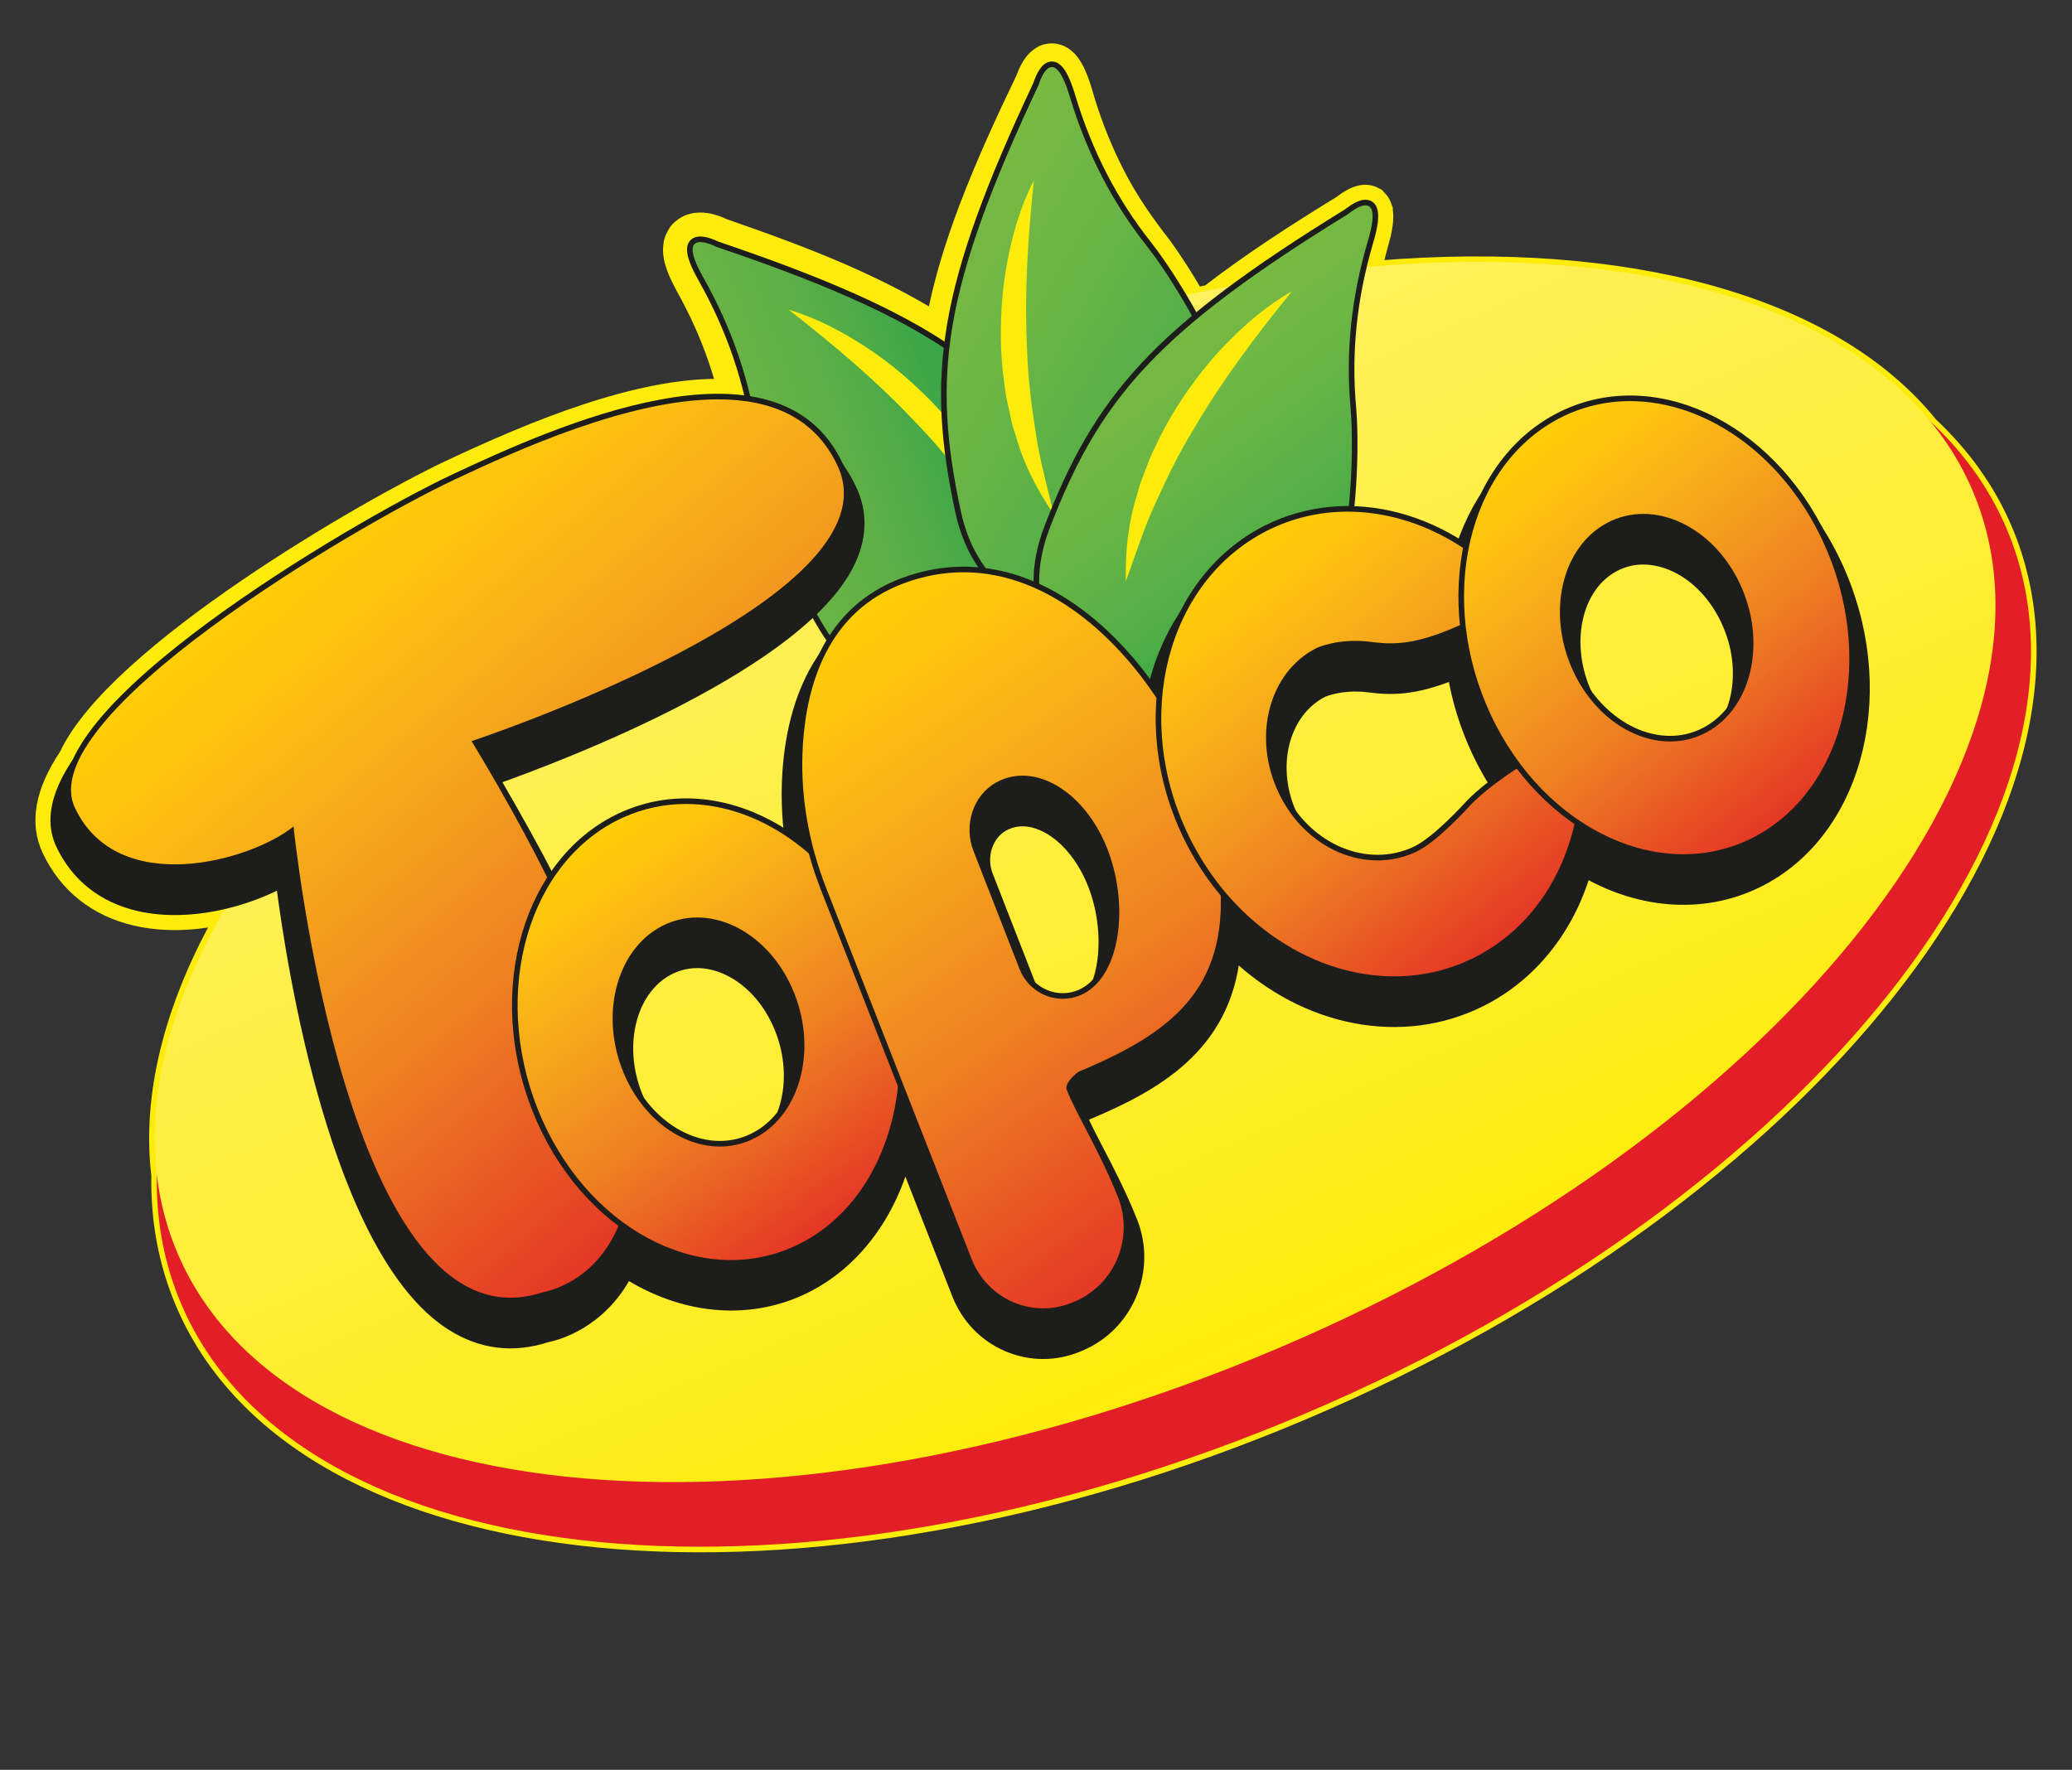 <svg version="1.1" id="Layer_1" xmlns="http://www.w3.org/2000/svg" xmlns:xlink="http://www.w3.org/1999/xlink" x="0px" y="0px"
	 viewBox="0 0 556 475">
<rect x="0" y="0" width="556" height="475" fill="#333333" stroke="none"/>
<g>
	<g>
		<path fill="#FDEC09" d="M538.472,141.939c-4.564-10.753-11.394-20.178-20.053-28.326c-26.76-33.113-82.212-47.649-148.904-42.162
			c0.39-1.573,0.807-3.159,1.245-4.794c0.341-1.249,0.679-2.502,1.002-3.758l0.198-1.04c0.171-0.904,0.366-1.934,0.39-2.953
			c0.052-0.912,0.02-1.695-0.098-2.436v-0.483l-0.216-0.477c-0.107-0.397-0.246-0.762-0.399-1.071
			c-0.164-0.352-0.365-0.689-0.529-0.912l-1.211-1.371l-0.317-0.135c-0.319-0.209-0.65-0.379-0.984-0.505
			c-0.859-0.348-2.244-0.658-4.028-0.181l-0.303,0.084c-0.491,0.149-0.96,0.331-1.409,0.536l-0.341,0.188
			c-0.525,0.264-1.026,0.552-1.451,0.831l-0.32,0.215c-0.529,0.362-0.963,0.693-1.224,0.898
			c-11.69,7.167-23.929,15.012-35.522,23.932c-0.924,0.188-1.839,0.352-2.765,0.546c-2.721-4.675-5.504-9.007-8.492-13.157
			c-4.948-6.318-8.586-11.731-11.45-17.037c-3.159-5.841-5.882-12.162-8.12-18.87c-0.424-1.187-0.775-2.397-1.134-3.615
			c-0.65-2.222-1.325-4.522-2.462-6.982c-0.457-0.915-1.104-2.122-2.124-3.298l-0.702-0.658c-0.427-0.383-1.284-1.148-2.662-1.52
			c-0.907-0.299-1.815-0.372-2.719-0.219c-0.951,0.111-1.831,0.431-2.408,0.835c-1.983,1.179-2.926,2.8-3.563,3.903
			c-0.497,0.94-0.911,1.889-1.259,2.895c-4.898,10.172-10.531,22.241-15.308,34.852c-3.959,10.431-6.763,19.946-8.513,28.901
			c-6.954-4.21-14.692-8.173-23.493-12.034c-11.039-4.84-22.426-8.886-32.261-12.302c-1.312-0.619-2.422-1.023-3.573-1.312
			c-0.495-0.139-1.047-0.25-1.437-0.285c-0.71-0.118-1.357-0.15-2-0.115l-1.18,0.098c-0.341,0.063-0.706,0.156-1.061,0.257
			c-1.312,0.327-2.39,1.068-3.103,1.684c-1.131,0.905-1.642,1.966-1.948,2.609l-0.22,0.456c-0.428,0.998-0.501,1.785-0.546,2.258
			l4.011,0.368l-4.053,0.011c-0.118,1.204,0.035,2.081,0.136,2.658l0.181,1.013c0.404,1.499,0.884,2.834,1.381,3.892
			c0.762,1.702,1.607,3.257,2.355,4.624l0.658,1.214c0.912,1.712,1.781,3.444,2.613,5.187c2.831,5.942,5.093,12.086,6.815,18.303
			c-22.572-0.344-50.341,11.057-73.414,21.932c-22.005,10.368-89.768,49.44-102.769,77.411c-6.527,9.714-8.076,18.38-4.6,25.772
			c4.589,9.746,12.737,16.202,23.57,18.683c7.393,1.694,15.099,1.36,22.238-0.049c-13.088,23.636-19.075,47.06-16.515,68.502
			c-0.201,12.016,1.882,23.588,6.492,34.453c31.294,73.723,166.328,86.943,301.606,29.518
			C485.473,321.981,569.766,215.666,538.472,141.939"/>
		<path fill="none" stroke="#FDEC09" stroke-width="3" stroke-linejoin="round" stroke-miterlimit="10" d="M538.472,141.939
			c-4.564-10.753-11.394-20.178-20.053-28.326c-26.76-33.113-82.212-47.649-148.904-42.162c0.39-1.573,0.807-3.159,1.245-4.794
			c0.341-1.249,0.679-2.502,1.002-3.758l0.198-1.04c0.171-0.904,0.366-1.934,0.39-2.953c0.052-0.912,0.02-1.695-0.098-2.436v-0.483
			l-0.216-0.477c-0.107-0.397-0.246-0.762-0.399-1.071c-0.164-0.352-0.365-0.689-0.529-0.912l-1.211-1.371l-0.317-0.135
			c-0.319-0.209-0.65-0.379-0.984-0.505c-0.859-0.348-2.244-0.658-4.028-0.181l-0.303,0.084c-0.491,0.149-0.96,0.331-1.409,0.536
			l-0.341,0.188c-0.525,0.264-1.026,0.552-1.451,0.831l-0.32,0.215c-0.529,0.362-0.963,0.693-1.224,0.898
			c-11.69,7.167-23.929,15.012-35.522,23.932c-0.924,0.188-1.839,0.352-2.765,0.546c-2.721-4.675-5.504-9.007-8.492-13.157
			c-4.948-6.318-8.586-11.731-11.45-17.037c-3.159-5.841-5.882-12.162-8.12-18.87c-0.424-1.187-0.775-2.397-1.134-3.615
			c-0.65-2.222-1.325-4.522-2.462-6.982c-0.457-0.915-1.104-2.122-2.124-3.298l-0.702-0.658c-0.427-0.383-1.284-1.148-2.662-1.52
			c-0.907-0.299-1.815-0.372-2.719-0.219c-0.951,0.111-1.831,0.431-2.408,0.835c-1.983,1.179-2.926,2.8-3.563,3.903
			c-0.497,0.94-0.911,1.889-1.259,2.895c-4.898,10.172-10.531,22.241-15.308,34.852c-3.959,10.431-6.763,19.946-8.513,28.901
			c-6.954-4.21-14.692-8.173-23.493-12.034c-11.039-4.84-22.426-8.886-32.261-12.302c-1.312-0.619-2.422-1.023-3.573-1.312
			c-0.495-0.139-1.047-0.25-1.437-0.285c-0.71-0.118-1.357-0.15-2-0.115l-1.18,0.098c-0.341,0.063-0.706,0.156-1.061,0.257
			c-1.312,0.327-2.39,1.068-3.103,1.684c-1.131,0.905-1.642,1.966-1.948,2.609l-0.22,0.456c-0.428,0.998-0.501,1.785-0.546,2.258
			l4.011,0.368l-4.053,0.011c-0.118,1.204,0.035,2.081,0.136,2.658l0.181,1.013c0.404,1.499,0.884,2.834,1.381,3.892
			c0.762,1.702,1.607,3.257,2.355,4.624l0.658,1.214c0.912,1.712,1.781,3.444,2.613,5.187c2.831,5.942,5.093,12.086,6.815,18.303
			c-22.572-0.344-50.341,11.057-73.414,21.932c-22.005,10.368-89.768,49.44-102.769,77.411c-6.527,9.714-8.076,18.38-4.6,25.772
			c4.589,9.746,12.737,16.202,23.57,18.683c7.393,1.694,15.099,1.36,22.238-0.049c-13.088,23.636-19.075,47.06-16.515,68.502
			c-0.201,12.016,1.882,23.588,6.492,34.453c31.294,73.723,166.328,86.943,301.606,29.518
			C485.473,321.981,569.766,215.666,538.472,141.939z"/>
		<path fill-rule="evenodd" clip-rule="evenodd" fill="#E21F26" d="M538.472,141.939c31.294,73.727-52.999,180.042-188.272,237.462
			c-135.278,57.421-270.312,44.205-301.606-29.518c-31.297-73.728,52.999-180.046,188.277-237.467
			C372.141,54.995,507.179,68.212,538.472,141.939"/>
	</g>
	<g>
		<defs>
			<path id="SVGID_1_" d="M396.364,70.287c-48.619,0-105.312,11.725-162.159,35.855C101.172,162.609,17.63,265.647,47.612,336.281
				c29.982,70.638,162.136,82.121,295.169,25.65c133.034-56.467,216.574-159.505,186.593-230.142
				C512.203,91.34,461.54,70.288,396.385,70.287C396.377,70.287,396.372,70.287,396.364,70.287"/>
		</defs>
		<clipPath id="SVGID_2_">
			<use xlink:href="#SVGID_1_"  overflow="visible"/>
		</clipPath>
		
			<linearGradient id="SVGID_3_" gradientUnits="userSpaceOnUse" x1="278.86" y1="239.085" x2="279.86" y2="239.085" gradientTransform="matrix(112.652 254.124 -254.124 112.652 29571.533 -97689.477)">
			<stop  offset="0" style="stop-color:#FEF160"/>
			<stop  offset="0.018" style="stop-color:#FEF160"/>
			<stop  offset="0.04" style="stop-color:#FEF15E"/>
			<stop  offset="0.669" style="stop-color:#FEED2C"/>
			<stop  offset="1" style="stop-color:#FDEC0A"/>
		</linearGradient>
		<polygon clip-path="url(#SVGID_2_)" fill="url(#SVGID_3_)" points="-111.343,127.46 106.601,619.106 688.328,361.229 
			470.384,-130.417 		"/>
	</g>
	<g>
		<path fill-rule="evenodd" clip-rule="evenodd" fill="#1D1D1B" d="M258.582,192.95c11.717-0.351,22.321-6.951,28.977-16.598
			c7.372-10.688,13.954-27.554,1.652-45.805c-20.703-30.722-39.528-44.861-97.019-64.305c0,0-11.501-6.019-3.51,8.147
			c7.988,14.17,12.671,28.399,14.602,42.684C204.974,129.574,219.071,194.133,258.582,192.95"/>
		<path fill="none" stroke="#1D1D1B" stroke-width="3" stroke-linejoin="round" stroke-miterlimit="10" d="M258.582,192.95
			c11.717-0.351,22.321-6.951,28.977-16.598c7.372-10.688,13.954-27.554,1.652-45.805c-20.703-30.722-39.528-44.861-97.019-64.305
			c0,0-11.501-6.019-3.51,8.147c7.988,14.17,12.671,28.399,14.602,42.684C204.974,129.574,219.071,194.133,258.582,192.95z"/>
	</g>
	<g>
		<defs>
			<path id="SVGID_4_" d="M188.682,74.392c7.991,14.166,12.67,28.395,14.602,42.681c1.69,12.5,15.784,77.06,55.298,75.877
				c11.718-0.352,22.321-6.948,28.977-16.599c7.372-10.687,13.953-27.557,1.652-45.804c-20.707-30.723-39.528-44.859-97.019-64.306
				c0,0-2.424-1.27-4.276-1.27C185.739,64.971,184.361,66.731,188.682,74.392"/>
		</defs>
		<clipPath id="SVGID_5_">
			<use xlink:href="#SVGID_4_"  overflow="visible"/>
		</clipPath>
		
			<linearGradient id="SVGID_6_" gradientUnits="userSpaceOnUse" x1="272.728" y1="234.157" x2="273.728" y2="234.157" gradientTransform="matrix(75.448 -27.461 -27.461 -75.448 -13937.329 25297.801)">
			<stop  offset="0" style="stop-color:#6AB445"/>
			<stop  offset="0.299" style="stop-color:#5DAF46"/>
			<stop  offset="0.821" style="stop-color:#30A349"/>
			<stop  offset="0.995" style="stop-color:#0F9F49"/>
			<stop  offset="1" style="stop-color:#0F9F49"/>
		</linearGradient>
		<polygon clip-path="url(#SVGID_5_)" fill="url(#SVGID_6_)" points="142.849,80.08 287.808,27.319 343.024,179.024 
			198.065,231.785 		"/>
	</g>
	<g>
		<g>
			<defs>
				<rect id="SVGID_7_" x="211.638" y="83.12" width="60.851" height="65.904"/>
			</defs>
			<clipPath id="SVGID_8_">
				<use xlink:href="#SVGID_7_"  overflow="visible"/>
			</clipPath>
			<g clip-path="url(#SVGID_8_)">
				<defs>
					<rect id="SVGID_9_" x="211.64" y="83.121" width="60.848" height="65.903"/>
				</defs>
				<clipPath id="SVGID_10_">
					<use xlink:href="#SVGID_9_"  overflow="visible"/>
				</clipPath>
				<path clip-path="url(#SVGID_10_)" fill="#FDEC09" d="M211.638,83.12c7.466,2.223,14.421,5.887,20.919,10.159
					c6.527,4.269,12.473,9.403,17.921,15.029c2.706,2.832,5.173,5.887,7.598,8.962c1.169,1.573,2.209,3.249,3.312,4.864l1.625,2.445
					l1.402,2.592c3.98,6.742,6.53,14.292,8.075,21.852c-4.262-6.537-7.995-13.005-12.636-18.908
					c-4.502-5.95-9.195-11.711-14.417-17.016C235.229,102.241,223.818,92.618,211.638,83.12"/>
			</g>
		</g>
		<path fill-rule="evenodd" clip-rule="evenodd" fill="#1D1D1B" d="M324.041,158.401c-8.374,8.2-20.484,11.269-32.049,9.379
			c-12.816-2.097-29.533-9.045-34.16-30.559c-7.793-36.223-4.933-59.588,20.902-114.501c0,0,3.632-12.465,8.308,3.114
			c4.672,15.579,11.686,28.82,20.641,40.113C315.52,75.831,352.283,130.739,324.041,158.401"/>
		<path fill="none" stroke="#1D1D1B" stroke-width="3" stroke-linejoin="round" stroke-miterlimit="10" d="M324.041,158.401
			c-8.374,8.2-20.484,11.269-32.049,9.379c-12.816-2.097-29.533-9.045-34.16-30.559c-7.793-36.223-4.933-59.588,20.902-114.501
			c0,0,3.632-12.465,8.308,3.114c4.672,15.579,11.686,28.82,20.641,40.113C315.52,75.831,352.283,130.739,324.041,158.401z"/>
	</g>
	<g>
		<defs>
			<path id="SVGID_11_" d="M278.733,22.719c-25.836,54.912-28.691,78.281-20.902,114.5c4.627,21.514,21.343,28.466,34.16,30.56
				c11.567,1.893,23.675-1.176,32.052-9.375c28.243-27.666-8.524-82.572-16.361-92.456c-8.955-11.295-15.969-24.537-20.642-40.116
				c-1.798-5.991-3.44-7.835-4.783-7.835C280.106,18.001,278.733,22.719,278.733,22.719"/>
		</defs>
		<clipPath id="SVGID_12_">
			<use xlink:href="#SVGID_11_"  overflow="visible"/>
		</clipPath>
		
			<linearGradient id="SVGID_13_" gradientUnits="userSpaceOnUse" x1="277.388" y1="242.07" x2="278.388" y2="242.07" gradientTransform="matrix(94.146 54.355 -54.355 94.146 -12703.928 -37801.086)">
			<stop  offset="0" style="stop-color:#76B943"/>
			<stop  offset="0.005" style="stop-color:#76B943"/>
			<stop  offset="0.254" style="stop-color:#6DB644"/>
			<stop  offset="0.636" style="stop-color:#53AE47"/>
			<stop  offset="1" style="stop-color:#1EA64A"/>
		</linearGradient>
		<polygon clip-path="url(#SVGID_12_)" fill="url(#SVGID_13_)" points="184.365,131.753 326.725,213.945 417.963,55.916 
			275.603,-26.276 		"/>
	</g>
	<g>
		<g>
			<defs>
				<rect id="SVGID_14_" x="268.57" y="48.432" width="14.174" height="89.542"/>
			</defs>
			<clipPath id="SVGID_15_">
				<use xlink:href="#SVGID_14_"  overflow="visible"/>
			</clipPath>
			<g clip-path="url(#SVGID_15_)">
				<defs>
					<rect id="SVGID_16_" x="268.574" y="48.433" width="14.17" height="89.542"/>
				</defs>
				<clipPath id="SVGID_17_">
					<use xlink:href="#SVGID_16_"  overflow="visible"/>
				</clipPath>
				<path clip-path="url(#SVGID_17_)" fill="#FDEC09" d="M277.421,48.432c-1.6,15.367-2.571,30.257-1.819,45.14
					c0.201,7.442,1.102,14.821,2.268,22.189c1.04,7.435,3.111,14.612,4.87,22.21c-4.376-6.349-8.05-13.422-10.155-20.964
					l-0.894-2.808l-0.637-2.863c-0.396-1.917-0.886-3.827-1.207-5.761c-0.539-3.879-1.033-7.776-1.197-11.69
					c-0.278-7.824,0.146-15.669,1.594-23.333C271.67,62.908,273.848,55.355,277.421,48.432"/>
			</g>
		</g>
		<path fill-rule="evenodd" clip-rule="evenodd" fill="#1D1D1B" d="M325.478,195.734c-11.498,2.279-23.31-1.784-31.955-9.699
			c-9.574-8.771-19.761-23.738-11.853-44.274c13.311-34.574,28.496-52.568,80.177-84.376c0,0,9.866-8.437,5.25,7.16
			c-4.62,15.593-6.005,30.514-4.689,44.868C363.555,121.972,364.254,188.049,325.478,195.734"/>
		<path fill="none" stroke="#1D1D1B" stroke-width="3" stroke-linejoin="round" stroke-miterlimit="10" d="M325.478,195.734
			c-11.498,2.279-23.31-1.784-31.955-9.699c-9.574-8.771-19.761-23.738-11.853-44.274c13.311-34.574,28.496-52.568,80.177-84.376
			c0,0,9.866-8.437,5.25,7.16c-4.62,15.593-6.005,30.514-4.689,44.868C363.555,121.972,364.254,188.049,325.478,195.734z"/>
	</g>
	<g>
		<defs>
			<path id="SVGID_18_" d="M361.846,57.387c-51.681,31.808-66.863,49.799-80.174,84.373c-7.911,20.54,2.279,35.506,11.853,44.276
				c8.642,7.916,20.456,11.976,31.954,9.697c38.778-7.685,38.079-73.759,36.93-86.322c-1.315-14.353,0.067-29.275,4.686-44.868
				c2.221-7.49,1.097-9.435-0.67-9.435C364.511,55.108,361.846,57.387,361.846,57.387"/>
		</defs>
		<clipPath id="SVGID_19_">
			<use xlink:href="#SVGID_18_"  overflow="visible"/>
		</clipPath>
		
			<linearGradient id="SVGID_20_" gradientUnits="userSpaceOnUse" x1="279.426" y1="242.617" x2="280.426" y2="242.617" gradientTransform="matrix(56.536 75.558 -75.558 56.536 2835.755 -34729.414)">
			<stop  offset="0" style="stop-color:#76B943"/>
			<stop  offset="0.248" style="stop-color:#6DB644"/>
			<stop  offset="0.627" style="stop-color:#53AE47"/>
			<stop  offset="0.99" style="stop-color:#1EA64A"/>
			<stop  offset="1" style="stop-color:#1EA64A"/>
		</linearGradient>
		<polygon clip-path="url(#SVGID_19_)" fill="url(#SVGID_20_)" points="205.212,106.399 308.057,243.848 437.865,146.721 
			335.02,9.272 		"/>
	</g>
	<g>
		<g>
			<defs>
				<rect id="SVGID_21_" x="302.076" y="78.185" width="44.598" height="77.845"/>
			</defs>
			<clipPath id="SVGID_22_">
				<use xlink:href="#SVGID_21_"  overflow="visible"/>
			</clipPath>
			<g clip-path="url(#SVGID_22_)">
				<defs>
					<rect id="SVGID_23_" x="302.077" y="78.187" width="44.597" height="77.843"/>
				</defs>
				<clipPath id="SVGID_24_">
					<use xlink:href="#SVGID_23_"  overflow="visible"/>
				</clipPath>
				<path clip-path="url(#SVGID_24_)" fill="#FDEC09" d="M346.672,78.185c-9.748,11.982-18.718,23.912-26.235,36.78
					c-3.908,6.335-7.188,13.005-10.249,19.81c-3.202,6.791-5.397,13.93-8.085,21.253c-0.185-7.713,0.608-15.642,2.981-23.104
					l0.786-2.839l1.036-2.748c0.717-1.82,1.354-3.685,2.144-5.48c1.673-3.542,3.395-7.069,5.399-10.433
					c4.053-6.704,8.702-13.036,14.108-18.658C333.935,87.151,339.895,82.022,346.672,78.185"/>
			</g>
		</g>
		<path fill="#1D1D1B" d="M492.695,151.378c-8.437-17.973-22.756-31.461-39.288-37.007c-12.734-4.272-25.888-3.381-37.052,2.498
			c-12.017,6.336-20.926,18.102-25.007,32.794c-17.207-9.971-36.707-11.077-53.159-2.756c-15.058,7.612-25.494,22.088-29.137,39.828
			c-15.924-20.457-40.468-36.095-67.924-25.901c-17.861,6.63-28.128,22.773-29.693,46.688c-0.456,7.003-0.066,14.097,1.169,21.204
			c-14.877-9.703-32.118-11.682-47.057-4.923c-6.628,2.999-12.528,7.637-17.333,13.586c-4.613-9.007-9.856-18.463-15.658-28.232
			c18.445-6.53,83.69-31.321,95.832-59.248c2.756-6.331,2.79-12.51,0.101-18.355c-3.935-8.554-10.329-14.497-19.006-17.659
			c-24.186-8.816-60.43,5.671-89.306,19.277c-1.211,0.567-119.323,60.246-103.72,93.404c4.04,8.586,11.238,14.281,20.822,16.473
			c13.544,3.104,28.747-1.197,38.241-6.297c2.93,22.962,14.8,98.933,45.422,118.704c8.006,5.174,16.7,6.287,25.836,3.305
			c2.379-0.466,14.354-3.448,21.454-17.044c14.828,9.411,31.882,11.161,46.473,4.561c13.564-6.14,23.633-18.96,28.089-35.013
			l14.167,36.148c2.467,6.297,7.216,11.213,13.363,13.845c3.089,1.323,6.342,1.984,9.598,1.984c3.124,0,6.259-0.612,9.244-1.833
			l0.504-0.206c12.953-5.298,19.267-20.265,14.063-33.36c-2.874-7.236-6.377-13.971-9.189-19.378
			c-1.708-3.284-3.221-6.189-4.104-8.284c0.27-0.305,0.646-0.671,1.054-0.988c18.206-7.622,37.197-17.94,39.81-43.107
			c18.922,18.01,44.955,23.266,66.268,12.5c13.359-6.753,23.289-19.166,27.839-34.551c15.545,8.886,32.883,9.759,47.345,2.147
			C499.163,222.269,508.107,184.226,492.695,151.378 M199.972,310.281c-4.304,1.955-9.109,1.966-13.885,0.042
			c-6.596-2.661-12.145-8.625-15.224-16.359c-5.563-13.971-1.336-29.296,9.414-34.164c2.174-0.98,4.471-1.474,6.822-1.474
			c2.321,0,4.697,0.479,7.066,1.436c6.596,2.659,12.145,8.621,15.224,16.355C214.952,290.089,210.728,305.414,199.972,310.281
			 M288.439,271.414c-2.077,0.89-4.369,0.904-6.446,0.038c-2.151-0.894-3.807-2.603-4.666-4.812l-12.347-31.631
			c-1.99-5.107-0.084-11.014,4.338-13.442c0.275-0.15,0.557-0.29,0.853-0.418c1.437-0.633,2.863-0.877,4.209-0.877
			c2.001,0,3.813,0.536,5.191,1.128c5.925,2.522,11.206,8.788,14.125,16.751C298.716,251.851,296.165,268.011,288.439,271.414
			 M391.647,221.379c-0.034,0.034-0.066,0.069-0.101,0.107c-2.268,2.547-9.094,9.596-13.31,11.568
			c-11.28,5.278-25.049-0.727-31.353-13.665c-6.387-13.123-2.696-28.292,8.106-33.757c0.042-0.018,3.465-1.538,8.732-1.538
			c1.086,0,2.244,0.063,3.472,0.219c6.002,0.756,11.974,0.999,22.753-3.332c1.2,7.138,3.371,14.075,6.474,20.696
			c1.775,3.785,3.834,7.407,6.141,10.809C397.839,215.735,394.249,218.661,391.647,221.379 M455.894,201.131
			c-4.186,2.209-8.976,2.508-13.857,0.873c-6.746-2.261-12.639-7.883-16.177-15.419c-6.388-13.613-3.09-29.161,7.35-34.664
			c2.418-1.27,5.032-1.911,7.748-1.911c1.998,0,4.05,0.345,6.12,1.037c6.743,2.265,12.639,7.884,16.17,15.419
			C469.639,180.079,466.341,195.631,455.894,201.131"/>
		<path fill="none" stroke="#1D1D1B" stroke-width="3" stroke-linejoin="round" stroke-miterlimit="10" d="M492.695,151.378
			c-8.437-17.973-22.756-31.461-39.288-37.007c-12.734-4.272-25.888-3.381-37.052,2.498c-12.017,6.336-20.926,18.102-25.007,32.794
			c-17.207-9.971-36.707-11.077-53.159-2.756c-15.058,7.612-25.494,22.088-29.137,39.828
			c-15.924-20.457-40.468-36.095-67.924-25.901c-17.861,6.63-28.128,22.773-29.693,46.688c-0.456,7.003-0.066,14.097,1.169,21.204
			c-14.877-9.703-32.118-11.682-47.057-4.923c-6.628,2.999-12.528,7.637-17.333,13.586c-4.613-9.007-9.856-18.463-15.658-28.232
			c18.445-6.53,83.69-31.321,95.832-59.248c2.756-6.331,2.79-12.51,0.101-18.355c-3.935-8.554-10.329-14.497-19.006-17.659
			c-24.186-8.816-60.43,5.671-89.306,19.277c-1.211,0.567-119.323,60.246-103.72,93.404c4.04,8.586,11.238,14.281,20.822,16.473
			c13.544,3.104,28.747-1.197,38.241-6.297c2.93,22.962,14.8,98.933,45.422,118.704c8.006,5.174,16.7,6.287,25.836,3.305
			c2.379-0.466,14.354-3.448,21.454-17.044c14.828,9.411,31.882,11.161,46.473,4.561c13.564-6.14,23.633-18.96,28.089-35.013
			l14.167,36.148c2.467,6.297,7.216,11.213,13.363,13.845c3.089,1.323,6.342,1.984,9.598,1.984c3.124,0,6.259-0.612,9.244-1.833
			l0.504-0.206c12.953-5.298,19.267-20.265,14.063-33.36c-2.874-7.236-6.377-13.971-9.189-19.378
			c-1.708-3.284-3.221-6.189-4.104-8.284c0.27-0.305,0.646-0.671,1.054-0.988c18.206-7.622,37.197-17.94,39.81-43.107
			c18.922,18.01,44.955,23.266,66.268,12.5c13.359-6.753,23.289-19.166,27.839-34.551c15.545,8.886,32.883,9.759,47.345,2.147
			C499.163,222.269,508.107,184.226,492.695,151.378z M199.972,310.281c-4.304,1.955-9.109,1.966-13.885,0.042
			c-6.596-2.661-12.145-8.625-15.224-16.359c-5.563-13.971-1.336-29.296,9.414-34.164c2.174-0.98,4.471-1.474,6.822-1.474
			c2.321,0,4.697,0.479,7.066,1.436c6.596,2.659,12.145,8.621,15.224,16.355C214.952,290.089,210.728,305.414,199.972,310.281z
			 M288.439,271.414c-2.077,0.89-4.369,0.904-6.446,0.038c-2.151-0.894-3.807-2.603-4.666-4.812l-12.347-31.631
			c-1.99-5.107-0.084-11.014,4.338-13.442c0.275-0.15,0.557-0.29,0.853-0.418c1.437-0.633,2.863-0.877,4.209-0.877
			c2.001,0,3.813,0.536,5.191,1.128c5.925,2.522,11.206,8.788,14.125,16.751C298.716,251.851,296.165,268.011,288.439,271.414z
			 M391.647,221.379c-0.034,0.034-0.066,0.069-0.101,0.107c-2.268,2.547-9.094,9.596-13.31,11.568
			c-11.28,5.278-25.049-0.727-31.353-13.665c-6.387-13.123-2.696-28.292,8.106-33.757c0.042-0.018,3.465-1.538,8.732-1.538
			c1.086,0,2.244,0.063,3.472,0.219c6.002,0.756,11.974,0.999,22.753-3.332c1.2,7.138,3.371,14.075,6.474,20.696
			c1.775,3.785,3.834,7.407,6.141,10.809C397.839,215.735,394.249,218.661,391.647,221.379z M455.894,201.131
			c-4.186,2.209-8.976,2.508-13.857,0.873c-6.746-2.261-12.639-7.883-16.177-15.419c-6.388-13.613-3.09-29.161,7.35-34.664
			c2.418-1.27,5.032-1.911,7.748-1.911c1.998,0,4.05,0.345,6.12,1.037c6.743,2.265,12.639,7.884,16.17,15.419
			C469.639,180.079,466.341,195.631,455.894,201.131z"/>
		<path fill-rule="evenodd" clip-rule="evenodd" fill="#1D1D1B" d="M78.77,221.811c0,0,14.445,142.573,67.009,124.973
			c0,0,64.306-9.728-19.232-147.879c0,0,114.741-37.938,98.282-73.73c-16.466-35.789-75.592-9.307-102.937,3.58
			C94.547,141.642,8.65,192.462,20.103,216.802C31.556,241.138,67.285,231.117,78.77,221.811"/>
		<path fill="none" stroke="#1D1D1B" stroke-width="3" stroke-linejoin="round" stroke-miterlimit="10" d="M78.77,221.811
			c0,0,14.445,142.573,67.009,124.973c0,0,64.306-9.728-19.232-147.879c0,0,114.741-37.938,98.282-73.73
			c-16.466-35.789-75.592-9.307-102.937,3.58C94.547,141.642,8.65,192.462,20.103,216.802
			C31.556,241.138,67.285,231.117,78.77,221.811z"/>
	</g>
	<g>
		<defs>
			<path id="SVGID_25_" d="M121.892,128.755C94.548,141.641,8.651,192.462,20.103,216.798c11.454,24.339,47.183,14.319,58.667,5.013
				c0,0,14.448,142.574,67.009,124.973c0,0,64.302-9.728-19.232-147.879c0,0,114.741-37.937,98.282-73.727
				c-6.113-13.293-18.115-17.996-32.184-17.996C168.827,107.182,139.082,120.656,121.892,128.755"/>
		</defs>
		<clipPath id="SVGID_26_">
			<use xlink:href="#SVGID_25_"  overflow="visible"/>
		</clipPath>
		
			<linearGradient id="SVGID_27_" gradientUnits="userSpaceOnUse" x1="278.544" y1="239.978" x2="279.544" y2="239.978" gradientTransform="matrix(126.974 151.321 -151.321 126.974 1009.32 -72458.414)">
			<stop  offset="0" style="stop-color:#FFCD05"/>
			<stop  offset="0.116" style="stop-color:#FDC30F"/>
			<stop  offset="0.332" style="stop-color:#F6A81B"/>
			<stop  offset="0.626" style="stop-color:#EE7F22"/>
			<stop  offset="0.983" style="stop-color:#E53C25"/>
			<stop  offset="1" style="stop-color:#E53725"/>
		</linearGradient>
		<polygon clip-path="url(#SVGID_26_)" fill="url(#SVGID_27_)" points="-117.997,213.452 104.771,478.936 367.936,258.115 
			145.168,-7.369 		"/>
	</g>
	<g>
		<path fill="#1D1D1B" d="M235.939,256.243c-12.66-31.791-43.428-48.281-68.731-36.832c-25.3,11.453-35.552,46.507-22.895,78.302
			c12.659,31.791,43.428,48.281,68.731,36.832C238.343,323.092,248.595,288.038,235.939,256.243 M201.636,305.889
			c-12.705,5.751-28.163-2.533-34.519-18.498c-6.356-15.969-1.207-33.572,11.498-39.323c12.709-5.751,28.163,2.529,34.519,18.498
			C219.49,282.535,214.342,300.138,201.636,305.889"/>
		<path fill="none" stroke="#1D1D1B" stroke-width="3" stroke-linejoin="round" stroke-miterlimit="10" d="M235.939,256.243
			c-12.66-31.791-43.428-48.281-68.731-36.832c-25.3,11.453-35.552,46.507-22.895,78.302c12.659,31.791,43.428,48.281,68.731,36.832
			C238.343,323.092,248.595,288.038,235.939,256.243z M201.636,305.889c-12.705,5.751-28.163-2.533-34.519-18.498
			c-6.356-15.969-1.207-33.572,11.498-39.323c12.709-5.751,28.163,2.529,34.519,18.498
			C219.49,282.535,214.342,300.138,201.636,305.889z"/>
	</g>
	<g>
		<defs>
			<path id="SVGID_28_" d="M167.115,287.391c-6.355-15.969-1.206-33.573,11.502-39.324c12.706-5.751,28.16,2.53,34.515,18.499
				c6.357,15.968,1.211,33.571-11.498,39.322c-2.738,1.239-5.601,1.827-8.474,1.827
				C182.692,307.715,172.104,299.919,167.115,287.391 M167.206,219.411c-25.3,11.45-35.549,46.511-22.892,78.302
				c12.658,31.791,43.429,48.281,68.731,36.832c25.3-11.449,35.548-46.511,22.893-78.299c-9.933-24.947-31.013-40.471-51.855-40.471
				C178.36,215.775,172.658,216.944,167.206,219.411"/>
		</defs>
		<clipPath id="SVGID_29_">
			<use xlink:href="#SVGID_28_"  overflow="visible"/>
		</clipPath>
		
			<linearGradient id="SVGID_30_" gradientUnits="userSpaceOnUse" x1="279.226" y1="241.42" x2="280.226" y2="241.42" gradientTransform="matrix(70 99.971 -99.971 70 4742.255 -44585.531)">
			<stop  offset="0" style="stop-color:#FFCD05"/>
			<stop  offset="0.116" style="stop-color:#FDC30F"/>
			<stop  offset="0.332" style="stop-color:#F6A81B"/>
			<stop  offset="0.626" style="stop-color:#EE7F22"/>
			<stop  offset="0.983" style="stop-color:#E53C25"/>
			<stop  offset="1" style="stop-color:#E53725"/>
		</linearGradient>
		<polygon clip-path="url(#SVGID_29_)" fill="url(#SVGID_30_)" points="70.474,258.616 170.128,400.936 309.776,303.153 
			210.122,160.833 		"/>
	</g>
	<g>
		<path fill="#1D1D1B" d="M242.529,156.546c-20.081,7.456-25.992,26.639-27.074,43.178c-0.862,13.169,1.441,26.354,6.242,38.607
			l39.017,99.548c4.24,10.827,16.306,16.083,26.931,11.738l0.497-0.205c10.972-4.488,16.24-17.082,11.847-28.145
			c-4.941-12.431-11.823-23.424-13.771-28.89c-0.599-1.67,2.683-4.707,4.304-5.371l-2.467,1.196
			c30.65-12.542,49.715-27.254,33.816-77.289C312.805,182.385,280.784,142.345,242.529,156.546 M273.572,260.043l-12.343-31.631
			c-2.672-6.85-0.216-14.942,6.154-18.442c0.379-0.209,0.765-0.4,1.166-0.574c10.398-4.564,23.351,4.077,28.931,19.305
			c5.58,15.228,2.97,33.774-7.428,38.342C283.602,269.837,276.16,266.678,273.572,260.043"/>
		<path fill="none" stroke="#1D1D1B" stroke-width="3" stroke-linejoin="round" stroke-miterlimit="10" d="M242.529,156.546
			c-20.081,7.456-25.992,26.639-27.074,43.178c-0.862,13.169,1.441,26.354,6.242,38.607l39.017,99.548
			c4.24,10.827,16.306,16.083,26.931,11.738l0.497-0.205c10.972-4.488,16.24-17.082,11.847-28.145
			c-4.941-12.431-11.823-23.424-13.771-28.89c-0.599-1.67,2.683-4.707,4.304-5.371l-2.467,1.196
			c30.65-12.542,49.715-27.254,33.816-77.289C312.805,182.385,280.784,142.345,242.529,156.546z M273.572,260.043l-12.343-31.631
			c-2.672-6.85-0.216-14.942,6.154-18.442c0.379-0.209,0.765-0.4,1.166-0.574c10.398-4.564,23.351,4.077,28.931,19.305
			c5.58,15.228,2.97,33.774-7.428,38.342C283.602,269.837,276.16,266.678,273.572,260.043z"/>
	</g>
	<g>
		<defs>
			<path id="SVGID_31_" d="M290.523,287.008l-0.407,0.198C290.259,287.126,290.397,287.06,290.523,287.008 M273.573,260.042
				l-12.343-31.631c-2.675-6.85-0.216-14.939,6.15-18.442c0.383-0.205,0.77-0.4,1.166-0.574c10.403-4.561,23.352,4.08,28.934,19.305
				c5.578,15.231,2.968,33.778-7.426,38.342c-1.598,0.693-3.253,1.019-4.886,1.019C280.215,268.061,275.521,265.034,273.573,260.042
				 M258.513,153.592c-5.169,0-10.51,0.923-15.983,2.957c-20.084,7.455-25.991,26.635-27.074,43.175
				c-0.862,13.167,1.441,26.352,6.242,38.609l39.013,99.545c4.244,10.83,16.306,16.087,26.932,11.741l0.501-0.205
				c10.972-4.491,16.239-17.085,11.845-28.148c-4.94-12.427-11.821-23.424-13.769-28.886c-0.484-1.351,1.559-3.587,3.217-4.749
				c29.836-12.424,48.094-27.439,32.432-76.72c-7.766-24.436-32.376-57.316-63.318-57.319
				C258.538,153.592,258.526,153.592,258.513,153.592"/>
		</defs>
		<clipPath id="SVGID_32_">
			<use xlink:href="#SVGID_31_"  overflow="visible"/>
		</clipPath>
		
			<linearGradient id="SVGID_33_" gradientUnits="userSpaceOnUse" x1="278.83" y1="240.055" x2="279.83" y2="240.055" gradientTransform="matrix(102.649 155.9 -153.103 104.692 8352.217 -68431.625)">
			<stop  offset="0" style="stop-color:#FFCD05"/>
			<stop  offset="0.116" style="stop-color:#FDC30F"/>
			<stop  offset="0.332" style="stop-color:#F6A81B"/>
			<stop  offset="0.626" style="stop-color:#EE7F22"/>
			<stop  offset="0.983" style="stop-color:#E53C25"/>
			<stop  offset="1" style="stop-color:#E53725"/>
		</linearGradient>
		<polygon clip-path="url(#SVGID_32_)" fill="url(#SVGID_33_)" points="123.621,215.799 252.761,411.931 428.504,291.758 
			299.364,95.626 		"/>
	</g>
	<g>
		<path fill="#1D1D1B" d="M394.556,216.103c0,0-8.715,9.776-14.612,12.539c-13.088,6.123-29.325-0.442-36.683-15.555
			c-7.357-15.113-2.866-32.651,10.034-39.173c0,0,5.823-2.749,14.403-1.66c7.525,0.95,15.422,1.468,39.202-12.427
			c-17.518-20.738-44.696-28.615-66.895-17.391c-26.99,13.647-36.387,50.337-20.992,81.951
			c15.395,31.617,49.753,46.184,76.739,32.539c20.986-10.611,31.332-35.156,27.662-60.409
			C412.991,202.198,400.784,209.604,394.556,216.103"/>
		<path fill="none" stroke="#1D1D1B" stroke-width="3" stroke-linejoin="round" stroke-miterlimit="10" d="M394.556,216.103
			c0,0-8.715,9.776-14.612,12.539c-13.088,6.123-29.325-0.442-36.683-15.555c-7.357-15.113-2.866-32.651,10.034-39.173
			c0,0,5.823-2.749,14.403-1.66c7.525,0.95,15.422,1.468,39.202-12.427c-17.518-20.738-44.696-28.615-66.895-17.391
			c-26.99,13.647-36.387,50.337-20.992,81.951c15.395,31.617,49.753,46.184,76.739,32.539
			c20.986-10.611,31.332-35.156,27.662-60.409C412.991,202.198,400.784,209.604,394.556,216.103z"/>
	</g>
	<g>
		<defs>
			<path id="SVGID_34_" d="M340.008,142.435c-26.99,13.647-36.39,50.341-20.995,81.954c15.395,31.614,49.753,46.184,76.736,32.536
				c20.989-10.608,31.335-35.152,27.665-60.409c-10.423,5.684-22.631,13.088-28.859,19.59c0,0-8.714,9.772-14.612,12.535
				c-13.088,6.126-29.324-0.442-36.682-15.552c-7.358-15.112-2.87-32.65,10.03-39.177c0,0,5.827-2.745,14.407-1.659
				c7.525,0.953,15.422,1.471,39.197-12.424c-12.092-14.322-28.798-22.509-45.286-22.509
				C354.22,137.32,346.876,138.963,340.008,142.435"/>
		</defs>
		<clipPath id="SVGID_35_">
			<use xlink:href="#SVGID_34_"  overflow="visible"/>
		</clipPath>
		
			<linearGradient id="SVGID_36_" gradientUnits="userSpaceOnUse" x1="278.987" y1="241.335" x2="279.987" y2="241.335" gradientTransform="matrix(79.213 98.468 -100.174 78.163 2400.666 -46181.676)">
			<stop  offset="0" style="stop-color:#FFCD05"/>
			<stop  offset="0.116" style="stop-color:#FDC30F"/>
			<stop  offset="0.332" style="stop-color:#F6A81B"/>
			<stop  offset="0.626" style="stop-color:#EE7F22"/>
			<stop  offset="0.983" style="stop-color:#E53C25"/>
			<stop  offset="1" style="stop-color:#E53725"/>
		</linearGradient>
		<polygon clip-path="url(#SVGID_35_)" fill="url(#SVGID_36_)" points="237.761,188.707 351.231,329.759 492.941,219.186 
			379.471,78.134 		"/>
	</g>
	<g>
		<path fill="#1D1D1B" d="M489.041,145.026c-14.532-30.977-46.236-45.6-70.805-32.654c-24.571,12.945-32.709,48.549-18.171,79.53
			c14.539,30.977,46.24,45.599,70.813,32.653C495.446,211.61,503.58,176.003,489.041,145.026 M457.775,196.633
			c-12.344,6.502-28.264-0.842-35.565-16.396c-7.299-15.562-3.211-33.444,9.125-39.943c12.339-6.502,28.259,0.839,35.562,16.4
			C474.2,172.252,470.115,190.134,457.775,196.633"/>
		<path fill="none" stroke="#1D1D1B" stroke-width="3" stroke-linejoin="round" stroke-miterlimit="10" d="M489.041,145.026
			c-14.532-30.977-46.236-45.6-70.805-32.654c-24.571,12.945-32.709,48.549-18.171,79.53c14.539,30.977,46.24,45.599,70.813,32.653
			C495.446,211.61,503.58,176.003,489.041,145.026z M457.775,196.633c-12.344,6.502-28.264-0.842-35.565-16.396
			c-7.299-15.562-3.211-33.444,9.125-39.943c12.339-6.502,28.259,0.839,35.562,16.4C474.2,172.252,470.115,190.134,457.775,196.633z
			"/>
	</g>
	<g>
		<defs>
			<path id="SVGID_37_" d="M422.21,180.234c-7.302-15.558-3.215-33.44,9.126-39.939c12.34-6.503,28.26,0.839,35.561,16.397
				c7.303,15.557,3.215,33.443-9.125,39.942c-3.051,1.607-6.32,2.369-9.625,2.369C438.085,199.003,427.707,191.948,422.21,180.234
				 M418.233,112.372c-24.568,12.946-32.706,48.55-18.167,79.53c14.536,30.978,46.239,45.596,70.808,32.654
				c24.572-12.945,32.707-48.553,18.168-79.53c-10.941-23.319-31.611-37.372-51.643-37.372
				C430.82,107.654,424.311,109.172,418.233,112.372"/>
		</defs>
		<clipPath id="SVGID_38_">
			<use xlink:href="#SVGID_37_"  overflow="visible"/>
		</clipPath>
		
			<linearGradient id="SVGID_39_" gradientUnits="userSpaceOnUse" x1="278.99" y1="241.486" x2="279.99" y2="241.486" gradientTransform="matrix(75.857 95.603 -95.603 75.857 2328.114 -44868.246)">
			<stop  offset="0" style="stop-color:#FFCD05"/>
			<stop  offset="0.116" style="stop-color:#FDC30F"/>
			<stop  offset="0.332" style="stop-color:#F6A81B"/>
			<stop  offset="0.626" style="stop-color:#EE7F22"/>
			<stop  offset="0.983" style="stop-color:#E53C25"/>
			<stop  offset="1" style="stop-color:#E53725"/>
		</linearGradient>
		<polygon clip-path="url(#SVGID_38_)" fill="url(#SVGID_39_)" points="322.305,157.818 431.136,294.98 566.803,187.334 
			457.972,50.172 		"/>
	</g>
</g>
</svg>
